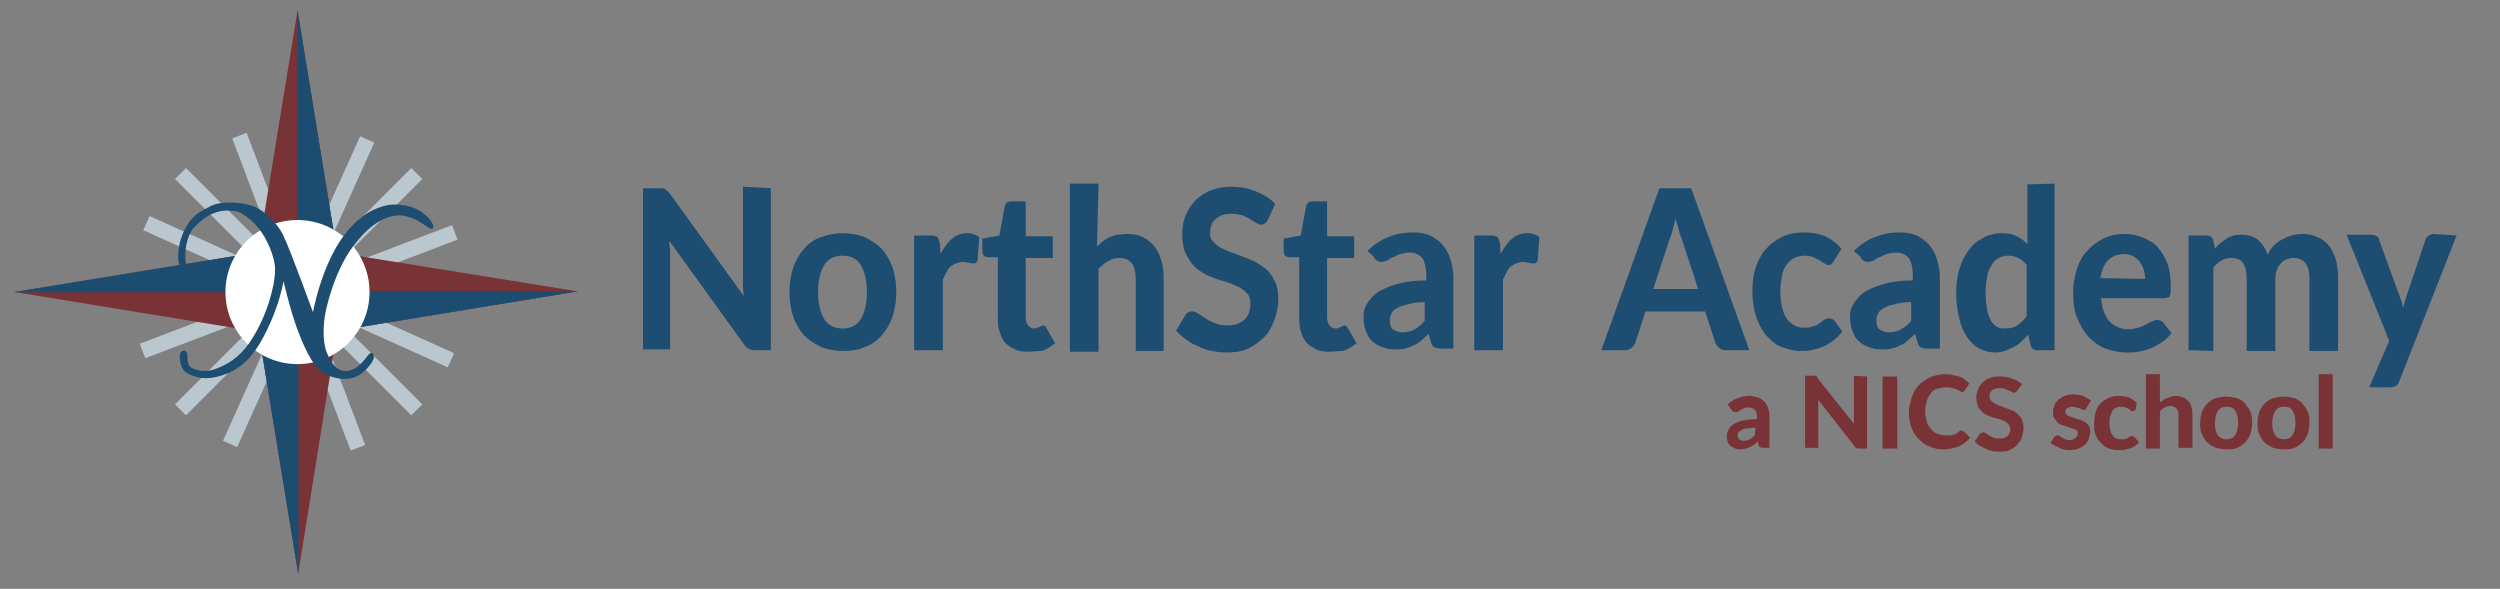 <?xml version="1.0" encoding="utf-8"?>
<!-- Generator: Adobe Illustrator 24.0.0, SVG Export Plug-In . SVG Version: 6.00 Build 0)  -->
<svg version="1.1" id="Layer_1" xmlns="http://www.w3.org/2000/svg" xmlns:xlink="http://www.w3.org/1999/xlink" x="0px" y="0px"
	 viewBox="0 0 322.7 76" style="enable-background:new 0 0 322.7 76;" xml:space="preserve">
<rect x="0" y="0" width="322.7" height="76" fill="#808080" stroke="none"/>
<style type="text/css">
	.st0{display:none;}
	.st1{fill:none;stroke:#D0D2D3;stroke-width:0.131;}
	.st2{opacity:0.85;fill:none;stroke:#C6D4DC;stroke-width:2;enable-background:new    ;}
	.st3{fill:#793235;}
	.st4{fill:#1C4D71;stroke:#1D4D71;stroke-width:4.510000e-02;}
	.st5{fill:#FFFFFF;}
	.st6{fill:#1D4D71;}
</style>
<g id="Layer_2_1_" class="st0">
</g>
<g>
	<line class="st1" x1="38.3" y1="15.2" x2="38.3" y2="58.4"/>
	<line class="st1" x1="59.9" y1="37.8" x2="16.7" y2="37.8"/>
	<g>
		<line class="st2" x1="53.8" y1="22.4" x2="23.3" y2="52.9"/>
		<line class="st2" x1="53.8" y1="52.9" x2="23.3" y2="22.4"/>
		<line class="st2" x1="47.4" y1="18" x2="29.7" y2="57.3"/>
		<line class="st2" x1="58.2" y1="46.5" x2="18.9" y2="28.8"/>
		<line class="st2" x1="58.7" y1="30" x2="18.4" y2="45.3"/>
		<line class="st2" x1="46.2" y1="57.8" x2="30.9" y2="17.5"/>
	</g>
	<g>
		<polygon class="st3" points="1.9,37.7 36.8,32 36.8,43.4 		"/>
		<polygon class="st4" points="1.9,37.7 36.8,32 36.8,37.7 		"/>
	</g>
	<g>
		<polygon class="st3" points="38.5,74 33.7,44.7 43.2,44.7 		"/>
		<polygon class="st4" points="38.5,74 33.7,44.7 38.5,44.7 		"/>
	</g>
	<g>
		<polygon class="st3" points="74.5,37.6 39.8,43.3 39.8,32 		"/>
		<polygon class="st4" points="74.5,37.6 39.8,43.3 39.8,37.6 		"/>
	</g>
	<g>
		<polygon class="st3" points="38.4,1.4 44.1,36.3 32.7,36.3 		"/>
		<polygon class="st4" points="38.4,1.4 44.1,36.3 38.4,36.3 		"/>
	</g>
	<g>
		<g>
			<circle class="st5" cx="38.4" cy="37.7" r="9.3"/>
		</g>
	</g>
	<path class="st6" d="M40.4,40.3c0,0,0.9-5.2,3.5-9.2c1.3-2,3.1-3.7,5.3-4.4c2-0.7,4,0,4.6,0.3c0.9,0.4,2.3,1.7,2.1,2.4
		c-0.2,0.4-0.8-0.2-1.3-0.5c-0.5-0.3-1.3-0.9-2.8-1.1c-2.2-0.1-4.4,1.5-6.3,4.1c-2.5,3.4-3.5,8.3-3.6,9.1c-0.1,0.8-0.3,2.8,0.2,4.3
		c0.6,1.5,1.3,2.6,2.5,2.6c1.2,0,2.1-1,2.8-1.9c0.7-1,1-0.1,0.8,0.4c-0.2,0.5-1.2,1.8-2.2,2.2c-1.3,0.6-3.4,0.3-4.7-0.8
		c-1-0.8-2.1-3-3.1-5.8c-0.9-2.6-1.6-5.7-1.6-5.7s-0.3,1.7-1,3.6c-0.9,2.5-2.1,4.6-2.7,5.4c-0.6,0.8-1.4,1.8-2.9,2.6
		c-1.5,0.8-3.2,1-3.8,0.9c-0.5,0-1.6-0.3-2.3-0.8c-0.6-0.5-0.7-1.6-0.7-2c0-0.9,1-1.1,1,0c0,0.3,0,0.9,0.3,1.3
		c0.5,0.5,2,0.8,3.1,0.4c1.1-0.4,3-1.1,4.7-3.6c2.2-3.3,3.2-7.3,3.2-9.2c0.1-0.8-0.5-3.2-1.8-5c-1-1.5-2.6-2.5-3.1-2.6
		c-2.5-0.5-4.1,0.6-5.4,1.9c-1.3,1.3-1.5,3.9-1.1,5.2c0.4,1.3,1.3,1.9,0.8,2.2c-0.8,0.5-2-2.4-1.9-3.4c0-1.1,0.2-2.6,1.2-4.2
		c0.9-1.4,1.7-1.7,3-2.4c1.3-0.7,4.5-0.6,6.1,0.3c1.6,0.9,3,2.7,3.4,3.8C37.4,32.1,40.4,40.3,40.4,40.3z"/>
</g>
<g>
	<g>
		<g>
			<path class="st6" d="M99.5,24.3v20.9h-2.1c-0.3,0-0.6-0.1-0.8-0.2c-0.2-0.1-0.4-0.3-0.6-0.6l-9.6-13.3c0,0.3,0,0.7,0.1,1
				c0,0.3,0,0.6,0,0.9v12.1h-3.5V24.3h2.1c0.2,0,0.3,0,0.4,0c0.1,0,0.2,0,0.3,0.1c0.1,0.1,0.2,0.1,0.3,0.2c0.1,0.1,0.2,0.2,0.3,0.3
				l9.6,13.3c0-0.4-0.1-0.7-0.1-1.1c0-0.3,0-0.7,0-1v-12L99.5,24.3L99.5,24.3z"/>
			<path class="st6" d="M108.8,30.1c1,0,2,0.2,2.8,0.5c0.8,0.4,1.6,0.9,2.2,1.5c0.6,0.7,1.1,1.5,1.4,2.4c0.3,0.9,0.5,2,0.5,3.2
				c0,1.2-0.2,2.2-0.5,3.2c-0.3,0.9-0.8,1.7-1.4,2.4c-0.6,0.7-1.3,1.2-2.2,1.5c-0.8,0.4-1.8,0.5-2.8,0.5c-1,0-2-0.2-2.8-0.5
				c-0.8-0.4-1.6-0.9-2.2-1.5c-0.6-0.7-1.1-1.5-1.4-2.4c-0.3-0.9-0.5-2-0.5-3.2c0-1.2,0.2-2.2,0.5-3.2c0.3-0.9,0.8-1.7,1.4-2.4
				c0.6-0.7,1.3-1.2,2.2-1.5C106.8,30.3,107.8,30.1,108.8,30.1z M108.8,42.4c1,0,1.8-0.4,2.3-1.2c0.5-0.8,0.8-1.9,0.8-3.5
				c0-1.5-0.3-2.7-0.8-3.5c-0.5-0.8-1.3-1.2-2.3-1.2c-1.1,0-1.9,0.4-2.4,1.2c-0.5,0.8-0.8,1.9-0.8,3.5c0,1.5,0.3,2.7,0.8,3.5
				C106.9,42,107.7,42.4,108.8,42.4z"/>
			<path class="st6" d="M121.4,32.8c0.4-0.8,0.9-1.5,1.5-2c0.6-0.5,1.2-0.7,2-0.7c0.6,0,1.1,0.2,1.5,0.5l-0.2,2.9
				c0,0.2-0.1,0.3-0.2,0.4c-0.1,0.1-0.2,0.1-0.4,0.1c-0.1,0-0.3,0-0.6-0.1c-0.3,0-0.5-0.1-0.7-0.1c-0.3,0-0.6,0.1-0.9,0.2
				c-0.3,0.1-0.5,0.3-0.7,0.4c-0.2,0.2-0.4,0.4-0.5,0.7c-0.2,0.3-0.3,0.6-0.5,1v9.1h-3.7V30.4h2.2c0.4,0,0.6,0.1,0.8,0.2
				c0.1,0.1,0.2,0.4,0.3,0.7L121.4,32.8z"/>
			<path class="st6" d="M132.6,45.4c-0.6,0-1.2-0.1-1.6-0.3s-0.9-0.5-1.2-0.8c-0.3-0.4-0.6-0.8-0.7-1.3c-0.2-0.5-0.3-1.1-0.3-1.8v-8
				h-1.3c-0.2,0-0.4-0.1-0.5-0.2c-0.1-0.1-0.2-0.3-0.2-0.6v-1.6l2.2-0.4l0.7-3.8c0.1-0.4,0.4-0.6,0.8-0.6h1.9v4.5h3.5v2.8h-3.5V41
				c0,0.4,0.1,0.7,0.3,1c0.2,0.2,0.4,0.4,0.8,0.4c0.2,0,0.3,0,0.4-0.1c0.1,0,0.2-0.1,0.3-0.1c0.1-0.1,0.2-0.1,0.2-0.1
				c0.1,0,0.2-0.1,0.2-0.1c0.1,0,0.2,0,0.3,0.1c0.1,0.1,0.1,0.1,0.2,0.3l1.1,1.9c-0.5,0.4-1.1,0.8-1.7,1
				C134,45.3,133.3,45.4,132.6,45.4z"/>
			<path class="st6" d="M141.6,31.8c0.3-0.2,0.5-0.5,0.8-0.7c0.3-0.2,0.6-0.4,0.9-0.5c0.3-0.1,0.6-0.3,1-0.3s0.7-0.1,1.2-0.1
				c0.7,0,1.4,0.1,2,0.4c0.6,0.3,1.1,0.7,1.5,1.2c0.4,0.5,0.7,1.1,0.9,1.8c0.2,0.7,0.3,1.4,0.3,2.3v9.4h-3.6v-9.4
				c0-0.8-0.2-1.5-0.5-1.9c-0.4-0.5-0.9-0.7-1.6-0.7c-0.5,0-1,0.1-1.4,0.4c-0.5,0.2-0.9,0.6-1.3,1v10.7h-3.7V23.7h3.7L141.6,31.8
				L141.6,31.8z"/>
			<path class="st6" d="M163.7,28.3c-0.1,0.2-0.2,0.4-0.4,0.5c-0.1,0.1-0.3,0.2-0.5,0.2c-0.2,0-0.4-0.1-0.6-0.2
				c-0.2-0.1-0.5-0.3-0.8-0.5c-0.3-0.2-0.6-0.3-1-0.5c-0.4-0.1-0.8-0.2-1.4-0.2c-0.9,0-1.6,0.2-2.1,0.7c-0.5,0.4-0.7,1-0.7,1.8
				c0,0.5,0.1,0.8,0.4,1.1s0.6,0.6,1,0.8c0.4,0.2,0.9,0.4,1.4,0.6c0.5,0.2,1.1,0.4,1.6,0.6c0.5,0.2,1.1,0.4,1.6,0.7
				c0.5,0.3,1,0.6,1.4,1c0.4,0.4,0.7,0.9,1,1.5c0.3,0.6,0.4,1.4,0.4,2.2c0,1-0.2,1.8-0.5,2.7c-0.3,0.8-0.7,1.6-1.3,2.2
				c-0.6,0.6-1.3,1.1-2.1,1.5c-0.8,0.4-1.8,0.5-2.9,0.5c-0.6,0-1.2-0.1-1.8-0.2c-0.6-0.1-1.2-0.3-1.7-0.6c-0.6-0.2-1.1-0.5-1.6-0.9
				c-0.5-0.3-0.9-0.7-1.3-1.1l1.2-2c0.1-0.2,0.2-0.3,0.4-0.4c0.2-0.1,0.3-0.1,0.5-0.1c0.2,0,0.5,0.1,0.8,0.3
				c0.3,0.2,0.6,0.4,0.9,0.6c0.3,0.2,0.7,0.4,1.2,0.6c0.5,0.2,1,0.3,1.6,0.3c0.9,0,1.6-0.2,2.2-0.7c0.5-0.5,0.8-1.1,0.8-2.1
				c0-0.5-0.1-1-0.4-1.3c-0.3-0.3-0.6-0.6-1-0.8c-0.4-0.2-0.9-0.4-1.4-0.6c-0.5-0.2-1.1-0.3-1.6-0.5c-0.5-0.2-1.1-0.4-1.6-0.7
				c-0.5-0.3-1-0.6-1.4-1.1c-0.4-0.4-0.7-1-1-1.6c-0.3-0.7-0.4-1.5-0.4-2.4c0-0.8,0.1-1.5,0.4-2.3c0.3-0.7,0.7-1.4,1.2-1.9
				c0.5-0.6,1.2-1,2-1.4c0.8-0.3,1.7-0.5,2.7-0.5c1.2,0,2.2,0.2,3.2,0.6c1,0.4,1.8,0.9,2.5,1.6L163.7,28.3z"/>
			<path class="st6" d="M171.5,45.4c-0.6,0-1.2-0.1-1.6-0.3s-0.9-0.5-1.2-0.8c-0.3-0.4-0.6-0.8-0.7-1.3c-0.2-0.5-0.3-1.1-0.3-1.8v-8
				h-1.3c-0.2,0-0.4-0.1-0.5-0.2c-0.1-0.1-0.2-0.3-0.2-0.6v-1.6l2.2-0.4l0.7-3.8c0.1-0.4,0.4-0.6,0.8-0.6h1.9v4.5h3.5v2.8h-3.5V41
				c0,0.4,0.1,0.7,0.3,1c0.2,0.2,0.4,0.4,0.8,0.4c0.2,0,0.3,0,0.4-0.1c0.1,0,0.2-0.1,0.3-0.1c0.1-0.1,0.2-0.1,0.2-0.1
				s0.2-0.1,0.2-0.1c0.1,0,0.2,0,0.3,0.1c0.1,0.1,0.1,0.1,0.2,0.3l1.1,1.9c-0.5,0.4-1.1,0.8-1.7,1C172.8,45.3,172.2,45.4,171.5,45.4
				z"/>
			<path class="st6" d="M176.5,32.4c0.8-0.8,1.7-1.4,2.7-1.8c1-0.4,2-0.6,3.2-0.6c0.8,0,1.5,0.1,2.2,0.4c0.6,0.3,1.2,0.7,1.6,1.2
				c0.4,0.5,0.8,1.1,1,1.8c0.2,0.7,0.4,1.5,0.4,2.3v9.3h-1.7c-0.3,0-0.6-0.1-0.8-0.2s-0.3-0.3-0.4-0.7l-0.3-1
				c-0.3,0.3-0.7,0.6-1,0.9c-0.3,0.3-0.7,0.5-1,0.6c-0.3,0.2-0.7,0.3-1.1,0.4c-0.4,0.1-0.8,0.1-1.3,0.1c-0.6,0-1.1-0.1-1.6-0.3
				c-0.5-0.2-0.9-0.4-1.3-0.8c-0.4-0.3-0.6-0.8-0.8-1.3c-0.2-0.5-0.3-1.1-0.3-1.8c0-0.5,0.1-1.1,0.4-1.6c0.3-0.5,0.7-1,1.3-1.5
				c0.6-0.4,1.5-0.8,2.5-1.1c1-0.3,2.3-0.5,3.9-0.5v-0.8c0-0.9-0.2-1.6-0.5-2.1c-0.4-0.4-0.9-0.7-1.6-0.7c-0.5,0-0.9,0.1-1.3,0.2
				c-0.3,0.1-0.6,0.3-0.9,0.4c-0.3,0.1-0.5,0.3-0.7,0.4c-0.2,0.1-0.5,0.2-0.8,0.2c-0.3,0-0.5-0.1-0.6-0.2c-0.2-0.1-0.3-0.3-0.4-0.5
				L176.5,32.4z M183.9,39c-0.9,0-1.6,0.1-2.2,0.3c-0.6,0.1-1.1,0.3-1.4,0.5c-0.4,0.2-0.6,0.4-0.7,0.7c-0.1,0.2-0.2,0.5-0.2,0.8
				c0,0.6,0.1,1,0.4,1.2c0.3,0.2,0.7,0.4,1.2,0.4c0.6,0,1.1-0.1,1.6-0.4c0.4-0.2,0.9-0.6,1.3-1.1V39z"/>
			<path class="st6" d="M193.7,32.8c0.4-0.8,0.9-1.5,1.5-2c0.6-0.5,1.2-0.7,2-0.7c0.6,0,1.1,0.2,1.5,0.5l-0.2,2.9
				c0,0.2-0.1,0.3-0.2,0.4c-0.1,0.1-0.2,0.1-0.4,0.1c-0.1,0-0.3,0-0.6-0.1c-0.3,0-0.5-0.1-0.7-0.1c-0.3,0-0.6,0.1-0.9,0.2
				c-0.3,0.1-0.5,0.3-0.7,0.4c-0.2,0.2-0.4,0.4-0.5,0.7c-0.2,0.3-0.3,0.6-0.5,1v9.1h-3.7V30.4h2.2c0.4,0,0.6,0.1,0.8,0.2
				c0.1,0.1,0.2,0.4,0.3,0.7L193.7,32.8z"/>
		</g>
		<g>
			<path class="st6" d="M225.8,45.2h-3.1c-0.3,0-0.6-0.1-0.8-0.3s-0.4-0.4-0.5-0.7l-1.3-4h-7.7l-1.3,4c-0.1,0.2-0.2,0.5-0.5,0.7
				c-0.2,0.2-0.5,0.3-0.8,0.3h-3.1l7.5-20.9h4.1L225.8,45.2z M219.2,37.3l-2.1-6.4c-0.1-0.3-0.3-0.7-0.4-1.2
				c-0.1-0.5-0.3-0.9-0.4-1.5c-0.1,0.5-0.3,1-0.4,1.5c-0.1,0.5-0.3,0.9-0.4,1.2l-2.1,6.4L219.2,37.3L219.2,37.3z"/>
			<path class="st6" d="M236.7,33.7c-0.1,0.2-0.2,0.3-0.3,0.4c-0.1,0.1-0.3,0.1-0.4,0.1c-0.2,0-0.3-0.1-0.5-0.2
				c-0.2-0.1-0.4-0.2-0.6-0.4c-0.2-0.1-0.5-0.2-0.8-0.4c-0.3-0.1-0.7-0.2-1.1-0.2c-0.5,0-1,0.1-1.4,0.3s-0.7,0.5-1,0.9
				c-0.3,0.4-0.5,0.9-0.6,1.5c-0.1,0.6-0.2,1.2-0.2,1.9c0,1.5,0.3,2.7,0.8,3.5c0.6,0.8,1.3,1.2,2.3,1.2c0.3,0,0.6,0,0.9-0.1
				c0.2-0.1,0.5-0.1,0.6-0.2c0.2-0.1,0.3-0.2,0.5-0.3c0.1-0.1,0.3-0.2,0.4-0.3c0.1-0.1,0.2-0.2,0.4-0.2c0.1-0.1,0.3-0.1,0.4-0.1
				c0.3,0,0.5,0.1,0.7,0.3l1,1.4c-0.4,0.5-0.8,0.9-1.2,1.2c-0.4,0.3-0.9,0.6-1.4,0.8c-0.5,0.2-1,0.3-1.4,0.4c-0.5,0.1-1,0.1-1.4,0.1
				c-0.8,0-1.6-0.2-2.4-0.5c-0.8-0.3-1.4-0.8-2-1.5c-0.6-0.7-1-1.5-1.3-2.4c-0.3-0.9-0.5-2-0.5-3.3c0-1.1,0.1-2.1,0.4-3
				c0.3-0.9,0.7-1.7,1.3-2.4c0.6-0.7,1.3-1.2,2.1-1.6c0.8-0.4,1.8-0.6,2.9-0.6c1,0,2,0.2,2.7,0.5c0.8,0.4,1.5,0.9,2.1,1.6
				L236.7,33.7z"/>
			<path class="st6" d="M239.3,32.4c0.8-0.8,1.7-1.4,2.7-1.8c1-0.4,2-0.6,3.2-0.6c0.8,0,1.5,0.1,2.2,0.4c0.6,0.3,1.2,0.7,1.6,1.2
				c0.4,0.5,0.8,1.1,1,1.8c0.2,0.7,0.4,1.5,0.4,2.3v9.3h-1.7c-0.3,0-0.6-0.1-0.8-0.2c-0.2-0.1-0.3-0.3-0.4-0.7l-0.3-1
				c-0.3,0.3-0.7,0.6-1,0.9c-0.3,0.3-0.7,0.5-1,0.6c-0.3,0.2-0.7,0.3-1.1,0.4c-0.4,0.1-0.8,0.1-1.3,0.1c-0.6,0-1.1-0.1-1.6-0.3
				c-0.5-0.2-0.9-0.4-1.3-0.8c-0.4-0.3-0.6-0.8-0.8-1.3c-0.2-0.5-0.3-1.1-0.3-1.8c0-0.5,0.1-1.1,0.4-1.6c0.3-0.5,0.7-1,1.3-1.5
				c0.6-0.4,1.5-0.8,2.5-1.1c1-0.3,2.3-0.5,3.9-0.5v-0.8c0-0.9-0.2-1.6-0.5-2.1c-0.4-0.4-0.9-0.7-1.6-0.7c-0.5,0-0.9,0.1-1.3,0.2
				c-0.3,0.1-0.6,0.3-0.9,0.4c-0.3,0.1-0.5,0.3-0.7,0.4c-0.2,0.1-0.5,0.2-0.8,0.2c-0.3,0-0.5-0.1-0.6-0.2c-0.2-0.1-0.3-0.3-0.4-0.5
				L239.3,32.4z M246.7,39c-0.9,0-1.6,0.1-2.2,0.3c-0.6,0.1-1.1,0.3-1.4,0.5c-0.3,0.2-0.6,0.4-0.7,0.7s-0.2,0.5-0.2,0.8
				c0,0.6,0.1,1,0.4,1.2c0.3,0.2,0.7,0.4,1.2,0.4c0.6,0,1.1-0.1,1.6-0.4c0.4-0.2,0.9-0.6,1.3-1.1V39z"/>
			<path class="st6" d="M265.2,23.7v21.5H263c-0.5,0-0.8-0.2-0.9-0.7l-0.3-1.3c-0.3,0.3-0.6,0.6-0.9,0.9c-0.3,0.3-0.6,0.5-1,0.7
				c-0.4,0.2-0.7,0.3-1.1,0.5c-0.4,0.1-0.8,0.2-1.3,0.2c-0.7,0-1.4-0.2-2-0.5c-0.6-0.3-1.1-0.8-1.6-1.5c-0.4-0.6-0.8-1.4-1-2.4
				c-0.2-0.9-0.4-2-0.4-3.2c0-1.1,0.1-2.1,0.4-3.1s0.7-1.8,1.2-2.5c0.5-0.7,1.1-1.2,1.9-1.6c0.7-0.4,1.5-0.6,2.4-0.6
				c0.7,0,1.4,0.1,1.9,0.4c0.5,0.2,1,0.6,1.4,1v-7.7L265.2,23.7L265.2,23.7z M261.6,34.2c-0.3-0.4-0.7-0.7-1.1-0.9
				c-0.4-0.2-0.8-0.3-1.3-0.3c-0.4,0-0.8,0.1-1.2,0.3c-0.4,0.2-0.7,0.5-0.9,0.9c-0.3,0.4-0.5,0.9-0.6,1.5c-0.1,0.6-0.2,1.3-0.2,2.2
				c0,0.8,0.1,1.5,0.2,2.1c0.1,0.6,0.3,1,0.5,1.4c0.2,0.4,0.5,0.6,0.8,0.8c0.3,0.2,0.7,0.2,1,0.2c0.6,0,1.2-0.1,1.6-0.4
				c0.4-0.3,0.9-0.7,1.2-1.2L261.6,34.2L261.6,34.2z"/>
			<path class="st6" d="M271.2,38.4c0.1,1.4,0.5,2.4,1.1,3.1c0.6,0.6,1.4,1,2.4,1c0.5,0,0.9-0.1,1.3-0.2c0.4-0.1,0.7-0.3,1-0.4
				c0.3-0.2,0.5-0.3,0.8-0.4c0.2-0.1,0.4-0.2,0.7-0.2c0.3,0,0.5,0.1,0.7,0.3l1.1,1.4c-0.4,0.5-0.8,0.9-1.3,1.2
				c-0.5,0.3-0.9,0.6-1.5,0.8c-0.5,0.2-1,0.3-1.5,0.4c-0.5,0.1-1,0.1-1.5,0.1c-1,0-1.8-0.2-2.7-0.5c-0.8-0.3-1.5-0.8-2.2-1.5
				c-0.6-0.7-1.1-1.5-1.5-2.5c-0.4-1-0.5-2.1-0.5-3.4c0-1,0.2-2,0.5-2.9c0.3-0.9,0.7-1.7,1.3-2.3c0.6-0.7,1.3-1.2,2.1-1.6
				c0.8-0.4,1.7-0.6,2.8-0.6c0.9,0,1.7,0.2,2.4,0.5c0.7,0.3,1.4,0.7,1.9,1.3c0.5,0.6,0.9,1.3,1.2,2.1c0.3,0.8,0.4,1.8,0.4,2.9
				c0,0.3,0,0.5,0,0.7c0,0.2-0.1,0.3-0.1,0.5c-0.1,0.1-0.1,0.2-0.3,0.2c-0.1,0-0.2,0.1-0.4,0.1H271.2z M276.9,36
				c0-0.4-0.1-0.8-0.2-1.2c-0.1-0.4-0.3-0.7-0.5-1c-0.2-0.3-0.5-0.5-0.8-0.7c-0.3-0.2-0.7-0.3-1.2-0.3c-0.9,0-1.6,0.3-2.1,0.8
				c-0.5,0.5-0.8,1.3-1,2.3L276.9,36L276.9,36z"/>
			<path class="st6" d="M282.5,45.2V30.4h2.3c0.5,0,0.8,0.2,0.9,0.7l0.2,1c0.2-0.3,0.5-0.5,0.7-0.7c0.3-0.2,0.5-0.4,0.8-0.6
				c0.3-0.2,0.6-0.3,0.9-0.4c0.3-0.1,0.7-0.1,1.1-0.1c0.8,0,1.5,0.2,2.1,0.7c0.5,0.5,1,1.1,1.2,1.9c0.2-0.5,0.5-0.9,0.8-1.2
				c0.3-0.3,0.7-0.6,1.1-0.8c0.4-0.2,0.8-0.4,1.2-0.5c0.4-0.1,0.9-0.2,1.3-0.2c0.8,0,1.4,0.1,2,0.4c0.6,0.2,1.1,0.6,1.5,1.1
				c0.4,0.5,0.7,1.1,0.9,1.8c0.2,0.7,0.3,1.5,0.3,2.4v9.4h-3.7v-9.4c0-1.7-0.7-2.6-2.1-2.6c-0.3,0-0.6,0.1-0.9,0.2
				c-0.3,0.1-0.5,0.3-0.7,0.5c-0.2,0.2-0.4,0.5-0.5,0.8c-0.1,0.3-0.2,0.7-0.2,1.1v9.4h-3.7v-9.4c0-0.9-0.2-1.6-0.5-2
				c-0.3-0.4-0.8-0.6-1.5-0.6c-0.4,0-0.8,0.1-1.2,0.3c-0.4,0.2-0.7,0.5-1.1,0.9v10.8L282.5,45.2L282.5,45.2z"/>
			<path class="st6" d="M317.1,30.4l-7.4,18.8c-0.1,0.3-0.3,0.5-0.4,0.6c-0.2,0.1-0.4,0.2-0.8,0.2h-2.7l2.6-6l-5.5-13.7h3.2
				c0.3,0,0.5,0.1,0.7,0.2c0.2,0.1,0.3,0.3,0.3,0.5l2.6,7.1c0.1,0.3,0.2,0.6,0.3,0.8c0.1,0.3,0.1,0.6,0.2,0.8
				c0.2-0.6,0.3-1.1,0.5-1.7l2.4-7.1c0.1-0.2,0.2-0.4,0.4-0.5c0.2-0.1,0.4-0.2,0.6-0.2L317.1,30.4L317.1,30.4z"/>
		</g>
	</g>
</g>
<g>
	<path class="st3" d="M223,52.2c0.4-0.4,0.8-0.6,1.3-0.8s1-0.3,1.5-0.3c0.4,0,0.7,0.1,1.1,0.2c0.3,0.1,0.6,0.3,0.8,0.5
		c0.2,0.2,0.4,0.5,0.5,0.8s0.2,0.7,0.2,1v4.2h-0.8c-0.2,0-0.3,0-0.4-0.1c-0.1,0-0.2-0.1-0.2-0.3l-0.1-0.4c-0.2,0.1-0.3,0.3-0.5,0.4
		s-0.3,0.2-0.5,0.3c-0.2,0.1-0.3,0.1-0.5,0.2c-0.2,0-0.4,0.1-0.6,0.1c-0.3,0-0.6,0-0.8-0.1s-0.4-0.2-0.6-0.3
		c-0.2-0.2-0.3-0.3-0.4-0.6c-0.1-0.2-0.1-0.5-0.1-0.8c0-0.2,0.1-0.5,0.2-0.7c0.1-0.2,0.3-0.5,0.6-0.7s0.7-0.4,1.2-0.5
		s1.1-0.2,1.9-0.2v-0.3c0-0.4-0.1-0.7-0.3-0.9c-0.2-0.2-0.4-0.3-0.8-0.3c-0.2,0-0.4,0-0.6,0.1c-0.2,0.1-0.3,0.1-0.4,0.2
		c-0.1,0.1-0.2,0.1-0.3,0.2c-0.1,0.1-0.2,0.1-0.4,0.1c-0.1,0-0.2,0-0.3-0.1c-0.1-0.1-0.2-0.1-0.2-0.2L223,52.2z M226.6,55.2
		c-0.4,0-0.8,0.1-1.1,0.1s-0.5,0.1-0.7,0.2c-0.2,0.1-0.3,0.2-0.4,0.3c-0.1,0.1-0.1,0.2-0.1,0.4c0,0.3,0.1,0.4,0.2,0.5
		c0.1,0.1,0.3,0.2,0.6,0.2c0.3,0,0.6-0.1,0.8-0.2c0.2-0.1,0.4-0.3,0.6-0.5L226.6,55.2L226.6,55.2z"/>
	<path class="st3" d="M241,48.6v9.3h-1c-0.2,0-0.3,0-0.4-0.1c-0.1,0-0.2-0.1-0.3-0.3l-4.6-5.9c0,0.1,0,0.3,0,0.4c0,0.1,0,0.3,0,0.4
		v5.4H233v-9.3h1c0.1,0,0.2,0,0.2,0c0.1,0,0.1,0,0.2,0c0,0,0.1,0.1,0.1,0.1c0,0,0.1,0.1,0.1,0.2l4.7,5.9c0-0.2,0-0.3,0-0.5
		c0-0.2,0-0.3,0-0.4v-5.3L241,48.6L241,48.6z"/>
	<path class="st3" d="M244.9,57.9h-1.9v-9.3h1.9V57.9z"/>
	<path class="st3" d="M253.2,55.6c0.1,0,0.2,0,0.3,0.1l0.8,0.8c-0.4,0.5-0.8,0.8-1.4,1.1c-0.6,0.2-1.2,0.4-2,0.4
		c-0.7,0-1.3-0.1-1.9-0.4c-0.6-0.2-1-0.6-1.4-1c-0.4-0.4-0.7-0.9-0.9-1.5c-0.2-0.6-0.3-1.2-0.3-1.9c0-0.5,0.1-0.9,0.2-1.3
		c0.1-0.4,0.2-0.8,0.4-1.2s0.4-0.7,0.7-1s0.6-0.5,0.9-0.7c0.3-0.2,0.7-0.4,1.1-0.5c0.4-0.1,0.8-0.2,1.3-0.2c0.3,0,0.7,0,1,0.1
		c0.3,0.1,0.6,0.1,0.9,0.2c0.3,0.1,0.5,0.2,0.7,0.4s0.4,0.3,0.6,0.5l-0.6,0.9c0,0.1-0.1,0.1-0.1,0.1s-0.1,0.1-0.2,0.1
		s-0.2,0-0.3-0.1c-0.1-0.1-0.2-0.2-0.4-0.2c-0.2-0.1-0.3-0.2-0.6-0.2c-0.2-0.1-0.5-0.1-0.9-0.1c-0.4,0-0.7,0.1-1.1,0.2
		s-0.6,0.3-0.8,0.6c-0.2,0.3-0.4,0.6-0.5,1c-0.1,0.4-0.2,0.8-0.2,1.3c0,0.5,0.1,0.9,0.2,1.3c0.1,0.4,0.3,0.7,0.6,1
		c0.2,0.3,0.5,0.5,0.8,0.6c0.3,0.1,0.7,0.2,1,0.2c0.2,0,0.4,0,0.6,0s0.3-0.1,0.5-0.1s0.3-0.1,0.4-0.2s0.3-0.2,0.4-0.3
		c0,0,0.1-0.1,0.1-0.1S253.1,55.6,253.2,55.6z"/>
	<path class="st3" d="M260.4,50.4c-0.1,0.1-0.1,0.2-0.2,0.2s-0.1,0.1-0.2,0.1c-0.1,0-0.2,0-0.3-0.1s-0.2-0.1-0.4-0.2
		s-0.3-0.1-0.5-0.2c-0.2-0.1-0.4-0.1-0.7-0.1c-0.4,0-0.8,0.1-1,0.3s-0.3,0.5-0.3,0.8c0,0.2,0.1,0.4,0.2,0.5c0.1,0.1,0.3,0.3,0.5,0.4
		s0.4,0.2,0.7,0.3c0.3,0.1,0.5,0.2,0.8,0.3s0.5,0.2,0.8,0.3c0.3,0.1,0.5,0.3,0.7,0.5c0.2,0.2,0.4,0.4,0.5,0.7c0.1,0.3,0.2,0.6,0.2,1
		c0,0.4-0.1,0.8-0.2,1.2c-0.1,0.4-0.4,0.7-0.6,1c-0.3,0.3-0.6,0.5-1,0.7c-0.4,0.2-0.9,0.2-1.4,0.2c-0.3,0-0.6,0-0.9-0.1
		c-0.3-0.1-0.6-0.1-0.8-0.3c-0.3-0.1-0.5-0.2-0.8-0.4c-0.2-0.1-0.4-0.3-0.6-0.5l0.6-0.9c0-0.1,0.1-0.1,0.2-0.2
		c0.1,0,0.2-0.1,0.2-0.1c0.1,0,0.2,0,0.4,0.1s0.3,0.2,0.4,0.3c0.2,0.1,0.4,0.2,0.6,0.3c0.2,0.1,0.5,0.1,0.8,0.1c0.5,0,0.8-0.1,1-0.3
		s0.4-0.5,0.4-0.9c0-0.2-0.1-0.4-0.2-0.6c-0.1-0.1-0.3-0.3-0.5-0.4c-0.2-0.1-0.4-0.2-0.7-0.3c-0.3-0.1-0.5-0.1-0.8-0.2
		c-0.3-0.1-0.5-0.2-0.8-0.3c-0.3-0.1-0.5-0.3-0.7-0.5c-0.2-0.2-0.4-0.4-0.5-0.7c-0.1-0.3-0.2-0.7-0.2-1.1c0-0.3,0.1-0.7,0.2-1
		c0.1-0.3,0.3-0.6,0.6-0.9s0.6-0.5,1-0.6c0.4-0.2,0.8-0.2,1.3-0.2c0.6,0,1.1,0.1,1.6,0.3c0.5,0.2,0.9,0.4,1.2,0.7L260.4,50.4z"/>
	<path class="st3" d="M269.3,52.7c0,0.1-0.1,0.1-0.1,0.2s-0.1,0-0.2,0s-0.2,0-0.3-0.1c-0.1,0-0.2-0.1-0.3-0.1
		c-0.1,0-0.2-0.1-0.4-0.1c-0.1,0-0.3-0.1-0.5-0.1c-0.3,0-0.5,0.1-0.7,0.2c-0.2,0.1-0.2,0.3-0.2,0.5c0,0.1,0,0.2,0.1,0.3
		c0.1,0.1,0.2,0.2,0.4,0.2c0.1,0.1,0.3,0.1,0.5,0.2c0.2,0.1,0.4,0.1,0.6,0.2s0.4,0.1,0.6,0.2c0.2,0.1,0.4,0.2,0.5,0.3
		s0.3,0.3,0.4,0.5c0.1,0.2,0.1,0.4,0.1,0.7c0,0.3-0.1,0.6-0.2,0.9c-0.1,0.3-0.3,0.5-0.5,0.7c-0.2,0.2-0.5,0.4-0.8,0.5
		c-0.3,0.1-0.7,0.2-1.2,0.2c-0.2,0-0.5,0-0.7-0.1c-0.2,0-0.4-0.1-0.6-0.2s-0.4-0.2-0.6-0.3s-0.3-0.2-0.5-0.3l0.4-0.7
		c0-0.1,0.1-0.1,0.2-0.2s0.2-0.1,0.3-0.1c0.1,0,0.2,0,0.3,0.1s0.2,0.1,0.3,0.2s0.2,0.1,0.4,0.2c0.2,0.1,0.3,0.1,0.6,0.1
		c0.2,0,0.3,0,0.4-0.1c0.1,0,0.2-0.1,0.3-0.2c0.1-0.1,0.1-0.1,0.2-0.2s0.1-0.2,0.1-0.3c0-0.1,0-0.3-0.1-0.4s-0.2-0.2-0.4-0.2
		c-0.1-0.1-0.3-0.1-0.5-0.2s-0.4-0.1-0.6-0.2s-0.4-0.1-0.6-0.2c-0.2-0.1-0.4-0.2-0.5-0.4s-0.3-0.3-0.4-0.5s-0.1-0.5-0.1-0.8
		c0-0.3,0.1-0.5,0.2-0.8s0.3-0.5,0.5-0.7s0.5-0.3,0.8-0.5c0.3-0.1,0.7-0.2,1.1-0.2c0.5,0,0.9,0.1,1.3,0.2c0.4,0.2,0.7,0.4,1,0.6
		L269.3,52.7z"/>
	<path class="st3" d="M275.7,52.8c-0.1,0.1-0.1,0.1-0.2,0.2c-0.1,0-0.1,0.1-0.2,0.1c-0.1,0-0.2,0-0.2-0.1c-0.1,0-0.2-0.1-0.3-0.2
		c-0.1-0.1-0.2-0.1-0.4-0.2c-0.1,0-0.3-0.1-0.5-0.1c-0.3,0-0.5,0-0.7,0.1s-0.4,0.2-0.5,0.4c-0.1,0.2-0.2,0.4-0.3,0.7
		c-0.1,0.3-0.1,0.5-0.1,0.9c0,0.7,0.1,1.2,0.4,1.6s0.6,0.5,1.1,0.5c0.2,0,0.3,0,0.4,0c0.1,0,0.2-0.1,0.3-0.1s0.2-0.1,0.2-0.1
		c0.1-0.1,0.1-0.1,0.2-0.1c0.1,0,0.1-0.1,0.2-0.1c0.1,0,0.1,0,0.2,0c0.1,0,0.2,0.1,0.3,0.2l0.5,0.6c-0.2,0.2-0.4,0.4-0.6,0.5
		s-0.4,0.3-0.7,0.3c-0.2,0.1-0.5,0.1-0.7,0.2c-0.2,0-0.5,0-0.7,0c-0.4,0-0.8-0.1-1.2-0.2c-0.4-0.2-0.7-0.4-1-0.7
		c-0.3-0.3-0.5-0.6-0.7-1.1c-0.2-0.4-0.2-0.9-0.2-1.5c0-0.5,0.1-0.9,0.2-1.4c0.1-0.4,0.3-0.8,0.6-1.1c0.3-0.3,0.6-0.5,1-0.7
		c0.4-0.2,0.9-0.3,1.4-0.3c0.5,0,0.9,0.1,1.3,0.2c0.4,0.2,0.7,0.4,1,0.7L275.7,52.8z"/>
	<path class="st3" d="M278.9,51.9c0.1-0.1,0.3-0.2,0.4-0.3c0.1-0.1,0.3-0.2,0.4-0.2s0.3-0.1,0.5-0.2c0.2,0,0.4-0.1,0.6-0.1
		c0.4,0,0.7,0.1,1,0.2c0.3,0.1,0.5,0.3,0.7,0.5c0.2,0.2,0.3,0.5,0.4,0.8s0.1,0.6,0.1,1v4.2h-1.8v-4.2c0-0.4-0.1-0.7-0.3-0.9
		c-0.2-0.2-0.4-0.3-0.8-0.3c-0.2,0-0.5,0.1-0.7,0.2c-0.2,0.1-0.4,0.3-0.6,0.5v4.8h-1.8v-9.6h1.8V51.9z"/>
	<path class="st3" d="M287.4,51.2c0.5,0,0.9,0.1,1.4,0.2c0.4,0.2,0.8,0.4,1,0.7s0.5,0.6,0.7,1.1c0.2,0.4,0.2,0.9,0.2,1.4
		s-0.1,1-0.2,1.4c-0.2,0.4-0.4,0.8-0.7,1.1s-0.6,0.5-1,0.7c-0.4,0.2-0.9,0.2-1.4,0.2c-0.5,0-1-0.1-1.4-0.2c-0.4-0.2-0.8-0.4-1.1-0.7
		s-0.5-0.7-0.7-1.1c-0.2-0.4-0.2-0.9-0.2-1.4s0.1-1,0.2-1.4c0.2-0.4,0.4-0.8,0.7-1.1s0.6-0.5,1.1-0.7
		C286.4,51.3,286.9,51.2,287.4,51.2z M287.4,56.7c0.5,0,0.9-0.2,1.1-0.5s0.4-0.9,0.4-1.6c0-0.7-0.1-1.2-0.4-1.6
		c-0.2-0.4-0.6-0.5-1.1-0.5c-0.5,0-0.9,0.2-1.1,0.5c-0.2,0.3-0.4,0.9-0.4,1.6c0,0.7,0.1,1.2,0.4,1.6
		C286.5,56.5,286.9,56.7,287.4,56.7z"/>
	<path class="st3" d="M294.8,51.2c0.5,0,0.9,0.1,1.4,0.2c0.4,0.2,0.8,0.4,1,0.7s0.5,0.6,0.7,1.1c0.2,0.4,0.2,0.9,0.2,1.4
		s-0.1,1-0.2,1.4c-0.2,0.4-0.4,0.8-0.7,1.1s-0.6,0.5-1,0.7c-0.4,0.2-0.9,0.2-1.4,0.2c-0.5,0-1-0.1-1.4-0.2c-0.4-0.2-0.8-0.4-1.1-0.7
		s-0.5-0.7-0.7-1.1c-0.2-0.4-0.2-0.9-0.2-1.4s0.1-1,0.2-1.4c0.2-0.4,0.4-0.8,0.7-1.1s0.6-0.5,1.1-0.7
		C293.9,51.3,294.3,51.2,294.8,51.2z M294.8,56.7c0.5,0,0.9-0.2,1.1-0.5s0.4-0.9,0.4-1.6c0-0.7-0.1-1.2-0.4-1.6
		c-0.2-0.4-0.6-0.5-1.1-0.5c-0.5,0-0.9,0.2-1.1,0.5c-0.2,0.3-0.4,0.9-0.4,1.6c0,0.7,0.1,1.2,0.4,1.6
		C293.9,56.5,294.3,56.7,294.8,56.7z"/>
	<path class="st3" d="M301.1,48.3v9.6h-1.8v-9.6H301.1z"/>
</g>
</svg>
